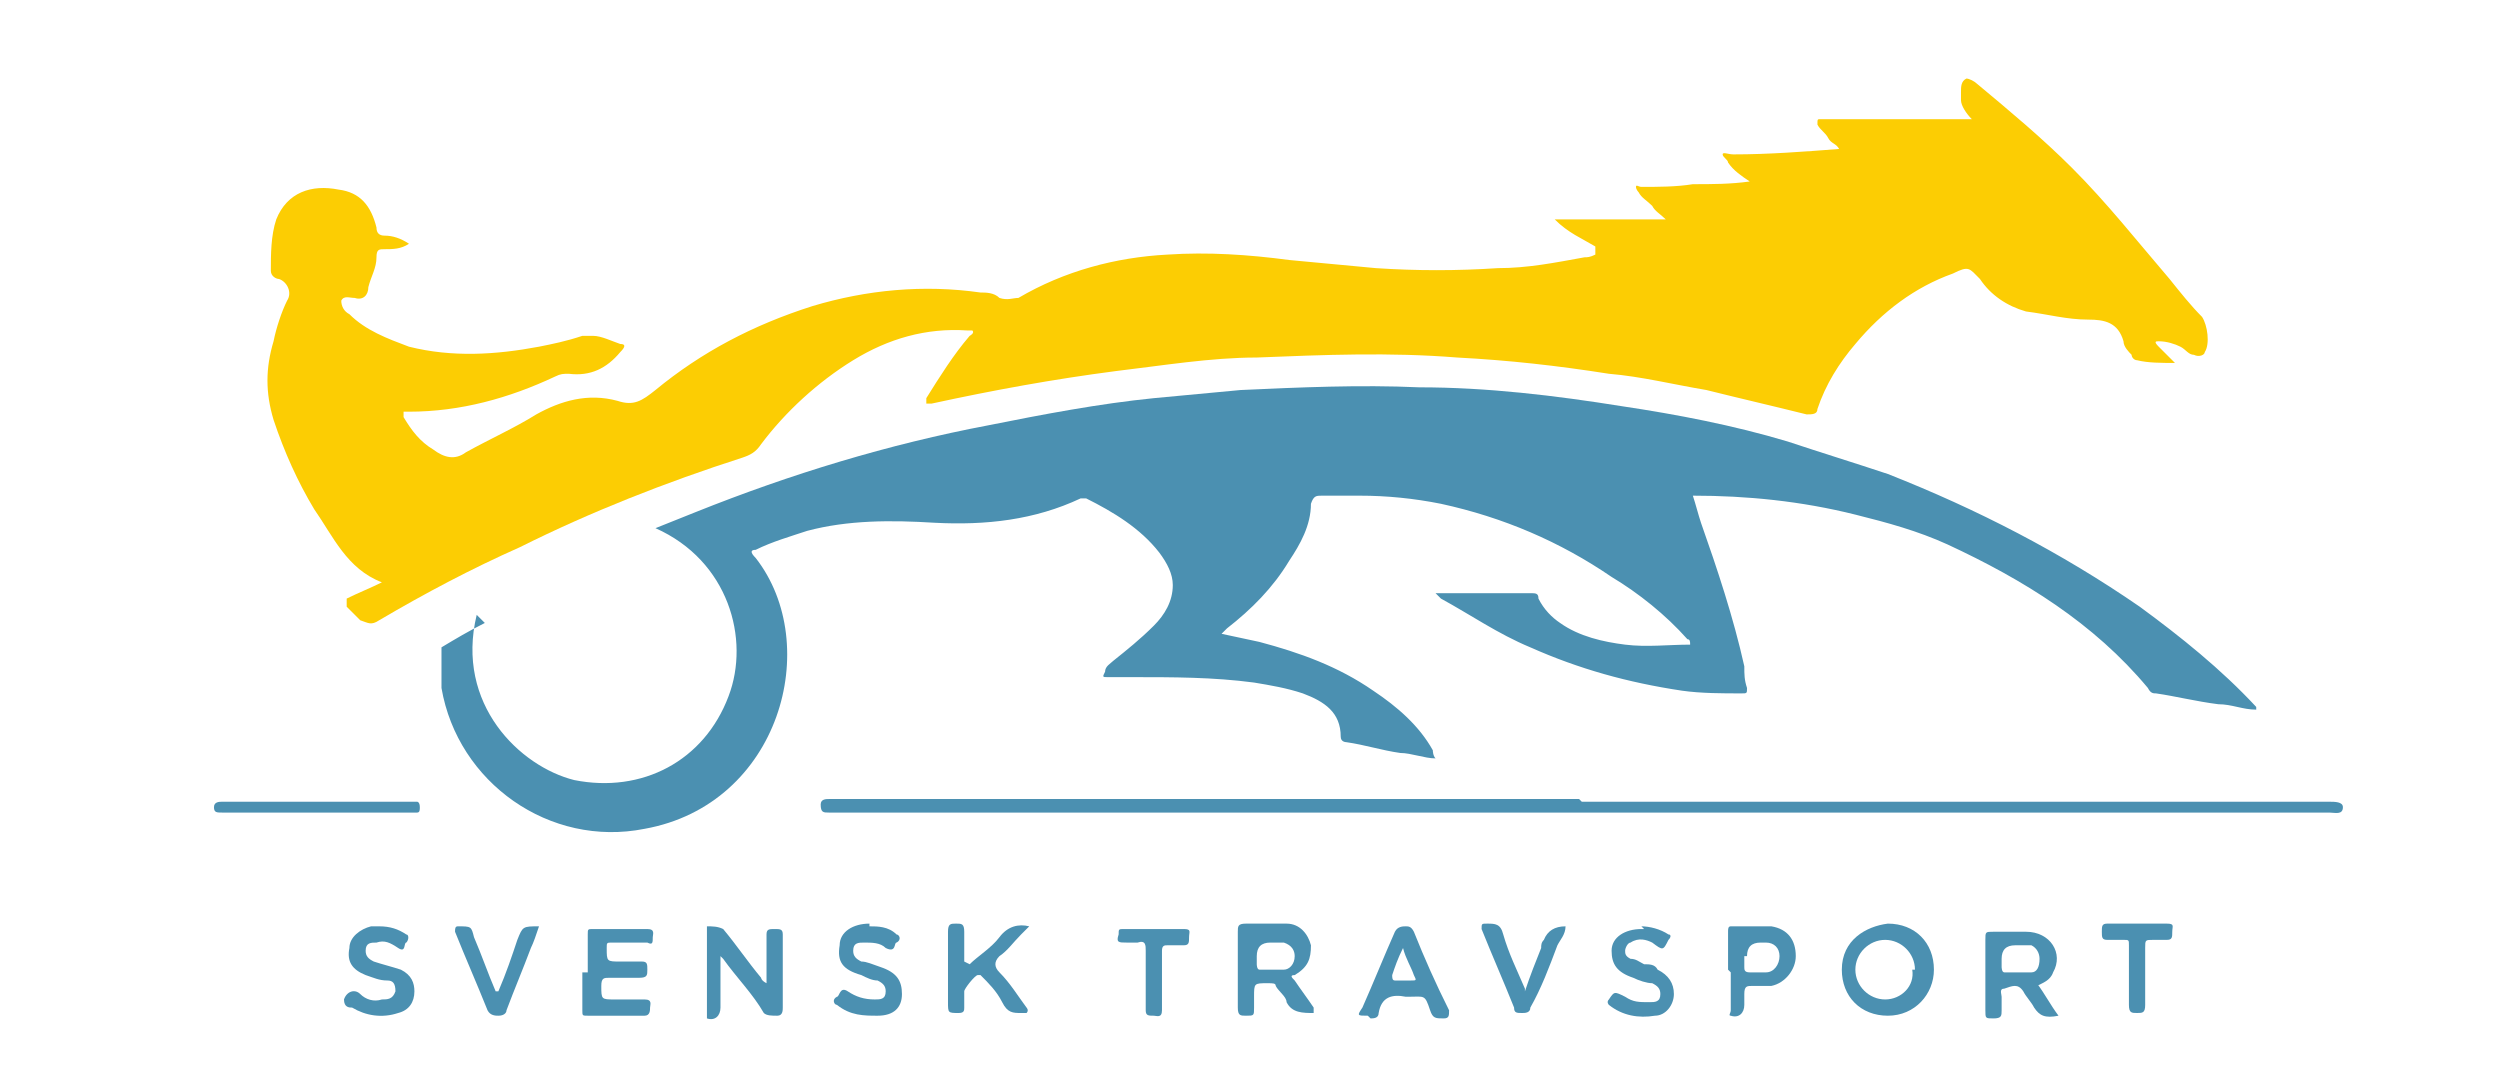 <?xml version="1.0" encoding="UTF-8"?>
<svg xmlns="http://www.w3.org/2000/svg" version="1.1" viewBox="0 0 92.3 40">
  <defs>
    <style>
      .cls-1 {
        fill: #4b90b1;
      }

      .cls-2 {
        fill: #fccd03;
      }
    </style>
  </defs>
  <!-- Generator: Adobe Illustrator 28.7.1, SVG Export Plug-In . SVG Version: 1.2.0 Build 142)  -->
  <g>
    <g id="Capa_1">
      <g>
        <path class="cls-2" d="M58.9,9.1c-.5-.3-1-.5-1.5-1,1.4,0,2.8,0,4.1,0h0c-.2-.2-.4-.3-.5-.5-.2-.2-.4-.3-.5-.5,0,0-.1-.1-.1-.2,0-.1.1,0,.2,0,.6,0,1.3,0,1.9-.1.7,0,1.4,0,2.1-.1-.3-.2-.6-.4-.8-.7,0-.1-.2-.2-.2-.3,0-.1.2,0,.4,0,1.3,0,2.6-.1,3.9-.2-.1-.2-.3-.2-.4-.4-.1-.2-.3-.3-.4-.5,0-.2,0-.2.1-.2.7,0,1.4,0,2.1,0,1.1,0,2.1,0,3.2,0,0,0,.2,0,.3,0-.2-.2-.4-.5-.4-.7,0,0,0-.2,0-.3,0-.2,0-.4.2-.5.1,0,.3.1.4.2,1.2,1,2.4,2,3.5,3.1,1.3,1.3,2.4,2.7,3.6,4.1.4.5.8,1,1.2,1.4.2.3.3,1,.1,1.3,0,.1-.2.2-.4.1-.2,0-.3-.2-.5-.3-.2-.1-.5-.2-.8-.2-.1,0-.2,0,0,.2.2.2.4.4.6.6-.5,0-1,0-1.4-.1-.1,0-.2-.1-.2-.2-.1-.1-.3-.3-.3-.5-.2-.7-.7-.8-1.3-.8-.8,0-1.5-.2-2.3-.3-.7-.2-1.3-.6-1.7-1.2-.4-.4-.4-.5-1-.2-1.4.5-2.6,1.4-3.6,2.6-.6.7-1.1,1.5-1.4,2.4,0,.2-.2.2-.4.2-1.2-.3-2.5-.6-3.7-.9-1.2-.2-2.4-.5-3.6-.6-1.9-.3-3.7-.5-5.6-.6-2.5-.2-4.9-.1-7.4,0-1.7,0-3.5.3-5.2.5-2.3.3-4.5.7-6.8,1.2,0,0-.2,0-.2,0,0,0,0-.2,0-.2.5-.8,1-1.6,1.6-2.3,0,0,.2-.1.1-.2,0,0-.2,0-.2,0-1.5-.1-2.9.3-4.2,1.1-1.3.8-2.5,1.9-3.4,3.1-.2.3-.4.4-.7.5-2.8.9-5.6,2-8.2,3.3-1.8.8-3.5,1.7-5.2,2.7-.3.2-.4.1-.7,0-.2-.2-.3-.3-.5-.5,0-.1,0-.2,0-.3.4-.2.9-.4,1.3-.6-1.3-.5-1.8-1.7-2.5-2.7-.6-1-1.1-2.1-1.5-3.3-.3-1-.3-1.9,0-2.9.1-.5.3-1.1.5-1.5.2-.3,0-.7-.3-.8-.1,0-.3-.1-.3-.3,0-.6,0-1.3.2-1.9.4-1,1.3-1.3,2.3-1.1.8.1,1.2.6,1.4,1.4,0,.2.1.3.3.3.3,0,.6.1.9.3-.3.2-.6.2-.9.2-.2,0-.3,0-.3.3,0,.4-.2.7-.3,1.1,0,.3-.2.5-.5.4-.2,0-.4-.1-.5.1,0,.2.1.4.3.5.6.6,1.4.9,2.2,1.2,1.6.4,3.2.3,4.8,0,.5-.1,1-.2,1.6-.4.1,0,.3,0,.4,0,.3,0,.7.2,1,.3.2,0,.2.1,0,.3-.5.6-1.1.9-1.9.8-.2,0-.3,0-.5.1-1.7.8-3.5,1.3-5.4,1.3,0,0-.2,0-.2,0,0,0,0,.2,0,.2.3.5.6.9,1.1,1.2.4.3.8.4,1.2.1.9-.5,1.8-.9,2.6-1.4.9-.5,1.9-.8,3-.5.6.2.9,0,1.4-.4,1.7-1.4,3.6-2.4,5.8-3.1,2-.6,4.1-.8,6.2-.5.2,0,.5,0,.7.2.3.1.5,0,.7,0,1.7-1,3.6-1.5,5.5-1.6,1.5-.1,3,0,4.5.2,1.1.1,2.1.2,3.2.3,1.5.1,3,.1,4.5,0,1.1,0,2.1-.2,3.2-.4.1,0,.2,0,.4-.1Z"/>
        <path class="cls-1" d="M17.6,22.7c-.8,3.3,1.6,5.6,3.6,6.1,2.5.5,4.8-.7,5.7-3.1.8-2.1,0-5-2.7-6.2.5-.2,1-.4,1.5-.6,3.5-1.4,7.1-2.5,10.8-3.2,2-.4,4.1-.8,6.1-1,1.1-.1,2.1-.2,3.2-.3,2.2-.1,4.4-.2,6.6-.1,2.5,0,5,.3,7.5.7,2,.3,4.1.7,6.1,1.3,1.2.4,2.5.8,3.7,1.2,3.3,1.3,6.4,2.9,9.3,4.9,1.5,1.1,3,2.3,4.3,3.7,0,0,0,0,0,.1-.5,0-.9-.2-1.4-.2-.8-.1-1.6-.3-2.3-.4-.1,0-.2,0-.3-.2-2-2.4-4.6-4-7.4-5.3-1.1-.5-2.2-.8-3.4-1.1-2-.5-4-.7-6-.7,0,0,0,0,0,0,.1.3.2.7.3,1,.6,1.7,1.2,3.5,1.6,5.3,0,.3,0,.5.1.8,0,.2,0,.2-.2.2-.7,0-1.5,0-2.2-.1-2-.3-3.8-.8-5.6-1.6-1.2-.5-2.2-1.2-3.3-1.8,0,0-.1-.1-.2-.2,0,0,.1,0,.2,0,1.1,0,2.2,0,3.3,0,.2,0,.3,0,.3.2.2.4.5.7.8.9.7.5,1.6.7,2.4.8.8.1,1.6,0,2.4,0,0-.1,0-.2-.1-.2-.8-.9-1.8-1.7-2.8-2.3-1.9-1.3-4-2.2-6.3-2.7-1-.2-2-.3-3-.3-.5,0-1,0-1.4,0-.2,0-.3,0-.4.3,0,.8-.4,1.5-.8,2.1-.6,1-1.4,1.8-2.3,2.5,0,0-.1.1-.2.2,0,0,0,0,0,0,.5.1.9.2,1.4.3,1.5.4,2.9.9,4.2,1.8.9.6,1.7,1.3,2.2,2.2,0,0,0,.2.1.3-.4,0-.9-.2-1.3-.2-.7-.1-1.3-.3-2-.4,0,0-.2,0-.2-.2,0-.9-.6-1.3-1.4-1.6-.6-.2-1.2-.3-1.8-.4-1.5-.2-3-.2-4.5-.2-.3,0-.6,0-.9,0-.2,0-.2,0-.1-.2,0-.2.2-.3.3-.4.5-.4,1-.8,1.5-1.3.4-.4.7-.9.7-1.5,0-.4-.2-.8-.5-1.2-.7-.9-1.7-1.5-2.7-2,0,0-.2,0-.2,0-1.7.8-3.5,1-5.4.9-1.6-.1-3.2-.1-4.7.3-.6.2-1.3.4-1.9.7-.2,0-.2.1,0,.3,2.5,3.2.9,9.1-4.1,10-3.5.7-6.9-1.7-7.5-5.2,0-.4,0-.9,0-1.3,0,0,0-.2,0-.2.5-.3,1-.6,1.6-.9Z"/>
        <path class="cls-1" d="M58.4,29.6c9.2,0,18.4,0,27.6,0,.2,0,.5,0,.5.2,0,.3-.3.2-.5.2-18.4,0-36.8,0-55.2,0,0,0-.1,0-.2,0-.2,0-.3,0-.3-.3,0-.2.2-.2.3-.2.1,0,.3,0,.4,0,9.1,0,18.2,0,27.3,0Z"/>
        <path class="cls-1" d="M28.3,36.3c0-.6,0-1.2,0-1.8,0-.2.1-.2.3-.2.2,0,.3,0,.3.2,0,.9,0,1.8,0,2.7,0,.1,0,.3-.2.3-.2,0-.4,0-.5-.1-.4-.7-1-1.3-1.5-2,0,0,0,0-.1-.1,0,.6,0,1.1,0,1.6,0,0,0,.2,0,.3,0,.3-.2.5-.5.4,0,0,0-.1,0-.2,0-1,0-2,0-3,0,0,0-.2,0-.2.2,0,.4,0,.6.1.5.6.9,1.2,1.4,1.8,0,0,0,.1.2.2Z"/>
        <path class="cls-1" d="M48.5,37.4c-.4,0-.8,0-1-.4,0-.2-.3-.4-.4-.6,0-.1-.1-.1-.3-.1-.5,0-.5,0-.5.5,0,.1,0,.3,0,.4,0,.3,0,.3-.3.3-.2,0-.3,0-.3-.3,0-.9,0-1.9,0-2.8,0-.2,0-.3.3-.3.5,0,1,0,1.5,0,.5,0,.8.4.9.8,0,.5-.1.8-.6,1.1-.2,0-.1.1,0,.2.2.3.5.7.7,1ZM46.9,34.8q-.5,0-.5.5c0,.1,0,.2,0,.3,0,0,0,.2.1.2.3,0,.6,0,.9,0,.2,0,.4-.2.4-.5,0-.2-.1-.4-.4-.5-.2,0-.4,0-.5,0Z"/>
        <path class="cls-1" d="M68,35.8c0-1.1.9-1.6,1.7-1.7,1,0,1.7.7,1.7,1.7,0,.9-.7,1.7-1.7,1.7-1,0-1.7-.7-1.7-1.7ZM70.7,35.8c0-.6-.5-1.1-1.1-1.1-.6,0-1.1.5-1.1,1.1,0,.6.5,1.1,1.1,1.1.6,0,1.1-.5,1-1.1Z"/>
        <path class="cls-1" d="M75.2,36.3c.3.4.5.8.8,1.2-.5.1-.7,0-.9-.3-.1-.2-.3-.4-.4-.6-.2-.3-.4-.2-.7-.1-.2,0-.1.2-.1.3,0,.2,0,.3,0,.5,0,.2,0,.3-.3.3-.3,0-.3,0-.3-.3,0-.9,0-1.8,0-2.6,0-.3,0-.3.3-.3.4,0,.8,0,1.2,0,.9,0,1.4.8,1,1.5-.1.3-.4.4-.6.5ZM73.9,35.3c0,.1,0,.2,0,.4,0,0,0,.2.1.2.3,0,.7,0,1,0,.2,0,.3-.2.3-.5,0-.2-.1-.4-.3-.5-.2,0-.4,0-.6,0q-.5,0-.5.5Z"/>
        <path class="cls-1" d="M21.7,35.9c0-.5,0-1,0-1.4,0-.2,0-.2.2-.2.7,0,1.3,0,2,0,.3,0,.2.2.2.3,0,.2,0,.3-.2.2-.4,0-.9,0-1.3,0-.2,0-.2,0-.2.2,0,.5,0,.5.5.5.3,0,.6,0,.8,0,.2,0,.2.1.2.3,0,.2,0,.3-.3.3-.4,0-.7,0-1.1,0-.2,0-.3,0-.3.3,0,.5,0,.5.5.5.4,0,.7,0,1.1,0,.3,0,.2.2.2.3,0,.1,0,.3-.2.3-.7,0-1.4,0-2.1,0-.2,0-.2,0-.2-.2,0-.5,0-.9,0-1.4Z"/>
        <path class="cls-1" d="M35.8,35.6c.3-.3.8-.6,1.1-1,.3-.4.7-.5,1.1-.4-.1.1-.2.2-.3.3-.3.3-.5.6-.8.8-.2.2-.2.4,0,.6.4.4.7.9,1,1.3,0,0,.1.1,0,.2,0,0-.1,0-.2,0-.3,0-.5,0-.7-.4-.2-.4-.5-.7-.8-1,0,0,0,0-.1,0-.1,0-.5.5-.5.6,0,.2,0,.4,0,.6,0,.1,0,.2-.2.2-.4,0-.4,0-.4-.4,0-.9,0-1.7,0-2.6,0-.3.1-.3.3-.3.2,0,.3,0,.3.3,0,.4,0,.8,0,1.1Z"/>
        <path class="cls-1" d="M50.5,37.5c-.4,0-.4,0-.2-.3.4-.9.8-1.9,1.2-2.8.1-.2.3-.2.4-.2.1,0,.2,0,.3.2.4,1,.8,1.9,1.3,2.9,0,.2,0,.3-.2.3-.3,0-.4,0-.5-.3-.2-.6-.2-.5-.8-.5,0,0,0,0-.1,0-.5-.1-.9,0-1,.6,0,.2-.2.2-.3.2ZM51.8,35c-.2.4-.3.7-.4,1,0,.1,0,.2.1.2.2,0,.4,0,.6,0,.2,0,.2,0,.1-.2-.1-.3-.3-.6-.4-1Z"/>
        <path class="cls-1" d="M63.8,35.8c0-.5,0-.9,0-1.4,0-.1,0-.2.1-.2.5,0,1,0,1.5,0,.6.1.9.5.9,1.1,0,.5-.4,1-.9,1.1-.2,0-.5,0-.7,0-.2,0-.3,0-.3.3,0,.1,0,.2,0,.4,0,.3-.2.5-.5.4-.1,0,0-.1,0-.2,0-.5,0-1,0-1.4ZM64.4,35.3c0,.1,0,.3,0,.4,0,.1,0,.2.2.2.2,0,.4,0,.6,0,.3,0,.5-.3.5-.6,0-.3-.2-.5-.5-.5,0,0-.1,0-.2,0q-.5,0-.5.5Z"/>
        <path class="cls-1" d="M60.6,34.2c.3,0,.7.1,1,.3.1,0,.1.1,0,.2-.2.4-.2.4-.6.1-.2-.1-.5-.2-.8,0-.1,0-.2.2-.2.3,0,.1,0,.2.2.3.2,0,.3.1.5.2.2,0,.4,0,.5.2.4.2.6.5.6.9,0,.4-.3.8-.7.8-.6.1-1.2,0-1.7-.4,0,0-.1-.1,0-.2.2-.3.2-.3.6-.1.3.2.5.2.9.2.2,0,.4,0,.4-.3,0-.2-.1-.3-.3-.4-.2,0-.5-.1-.7-.2-.6-.2-.8-.5-.8-1,0-.5.5-.8,1.1-.8,0,0,0,0,.1,0Z"/>
        <path class="cls-1" d="M14,34.2c.4,0,.7.1,1,.3.1,0,.1.2,0,.3-.1,0,0,.4-.3.2-.3-.2-.5-.3-.8-.2-.2,0-.4,0-.4.3,0,.2.1.3.3.4.3.1.7.2,1,.3.4.2.5.5.5.8,0,.4-.2.7-.6.8-.6.2-1.2.1-1.7-.2-.1,0-.3,0-.3-.3.1-.3.4-.4.6-.2.2.2.5.3.8.2.2,0,.4,0,.5-.3,0-.3-.1-.4-.3-.4-.3,0-.5-.1-.8-.2-.5-.2-.7-.5-.6-1,0-.4.4-.7.8-.8.1,0,.2,0,.3,0Z"/>
        <path class="cls-1" d="M32.1,34.2c.3,0,.7,0,1,.3.1,0,.2.2,0,.3-.1,0,0,.4-.4.2-.2-.2-.5-.2-.8-.2-.2,0-.4,0-.4.3,0,.2.1.3.3.4.2,0,.4.1.7.2.6.2.8.5.8,1,0,.5-.3.8-.9.8-.5,0-1,0-1.5-.4-.1,0-.2-.2,0-.3.1,0,.1-.4.4-.2.3.2.6.3,1,.3.2,0,.4,0,.4-.3,0-.2-.1-.3-.3-.4-.2,0-.4-.1-.6-.2-.7-.2-.9-.5-.8-1.1,0-.5.5-.8,1.1-.8Z"/>
        <path class="cls-1" d="M56.3,36.6c.2-.6.4-1.1.6-1.6,0-.1,0-.2.1-.3q.2-.5.8-.5c0,.3-.2.5-.3.7-.3.8-.6,1.6-1,2.3,0,.2-.2.2-.3.2-.2,0-.3,0-.3-.2-.4-1-.8-1.9-1.2-2.9,0-.2,0-.2.2-.2.3,0,.5,0,.6.4.2.7.5,1.3.8,2Z"/>
        <path class="cls-1" d="M18.4,36.6c.3-.7.5-1.3.7-1.9.2-.5.2-.5.8-.5-.1.3-.2.6-.3.8-.3.8-.6,1.5-.9,2.3,0,.1-.1.2-.3.2-.1,0-.3,0-.4-.2-.4-1-.8-1.9-1.2-2.9,0-.1,0-.2.1-.2.5,0,.5,0,.6.4.3.7.5,1.3.8,2Z"/>
        <path class="cls-1" d="M42.9,36.1c0,.4,0,.8,0,1.2,0,.3-.2.2-.3.2-.2,0-.3,0-.3-.2,0-.7,0-1.5,0-2.2,0-.2,0-.4-.3-.3-.1,0-.2,0-.4,0-.3,0-.4,0-.3-.3,0-.2,0-.2.2-.2.7,0,1.4,0,2.2,0,.3,0,.2.1.2.3,0,.2,0,.3-.2.3-.2,0-.4,0-.6,0-.1,0-.2,0-.2.2,0,.4,0,.8,0,1.2,0,0,0,0,0,0Z"/>
        <path class="cls-1" d="M11.6,29.6c1.2,0,2.3,0,3.5,0,0,0,.2,0,.3,0,0,0,.1,0,.1.2,0,.1,0,.2-.1.2,0,0-.2,0-.3,0-2.3,0-4.6,0-6.9,0,0,0,0,0,0,0-.2,0-.3,0-.3-.2,0-.2.2-.2.3-.2,1.2,0,2.3,0,3.5,0Z"/>
        <path class="cls-1" d="M78.6,36.1c0-.4,0-.8,0-1.2,0-.2,0-.2-.2-.2-.2,0-.4,0-.6,0-.2,0-.2-.1-.2-.3,0-.2,0-.3.2-.3.7,0,1.5,0,2.2,0,.3,0,.2.1.2.3,0,.2,0,.3-.2.3-.2,0-.3,0-.5,0-.3,0-.3,0-.3.3,0,.7,0,1.4,0,2.1,0,.3-.1.3-.3.3-.2,0-.3,0-.3-.3,0-.3,0-.7,0-1Z"/>
      </g>
    </g>
  </g>
</svg>